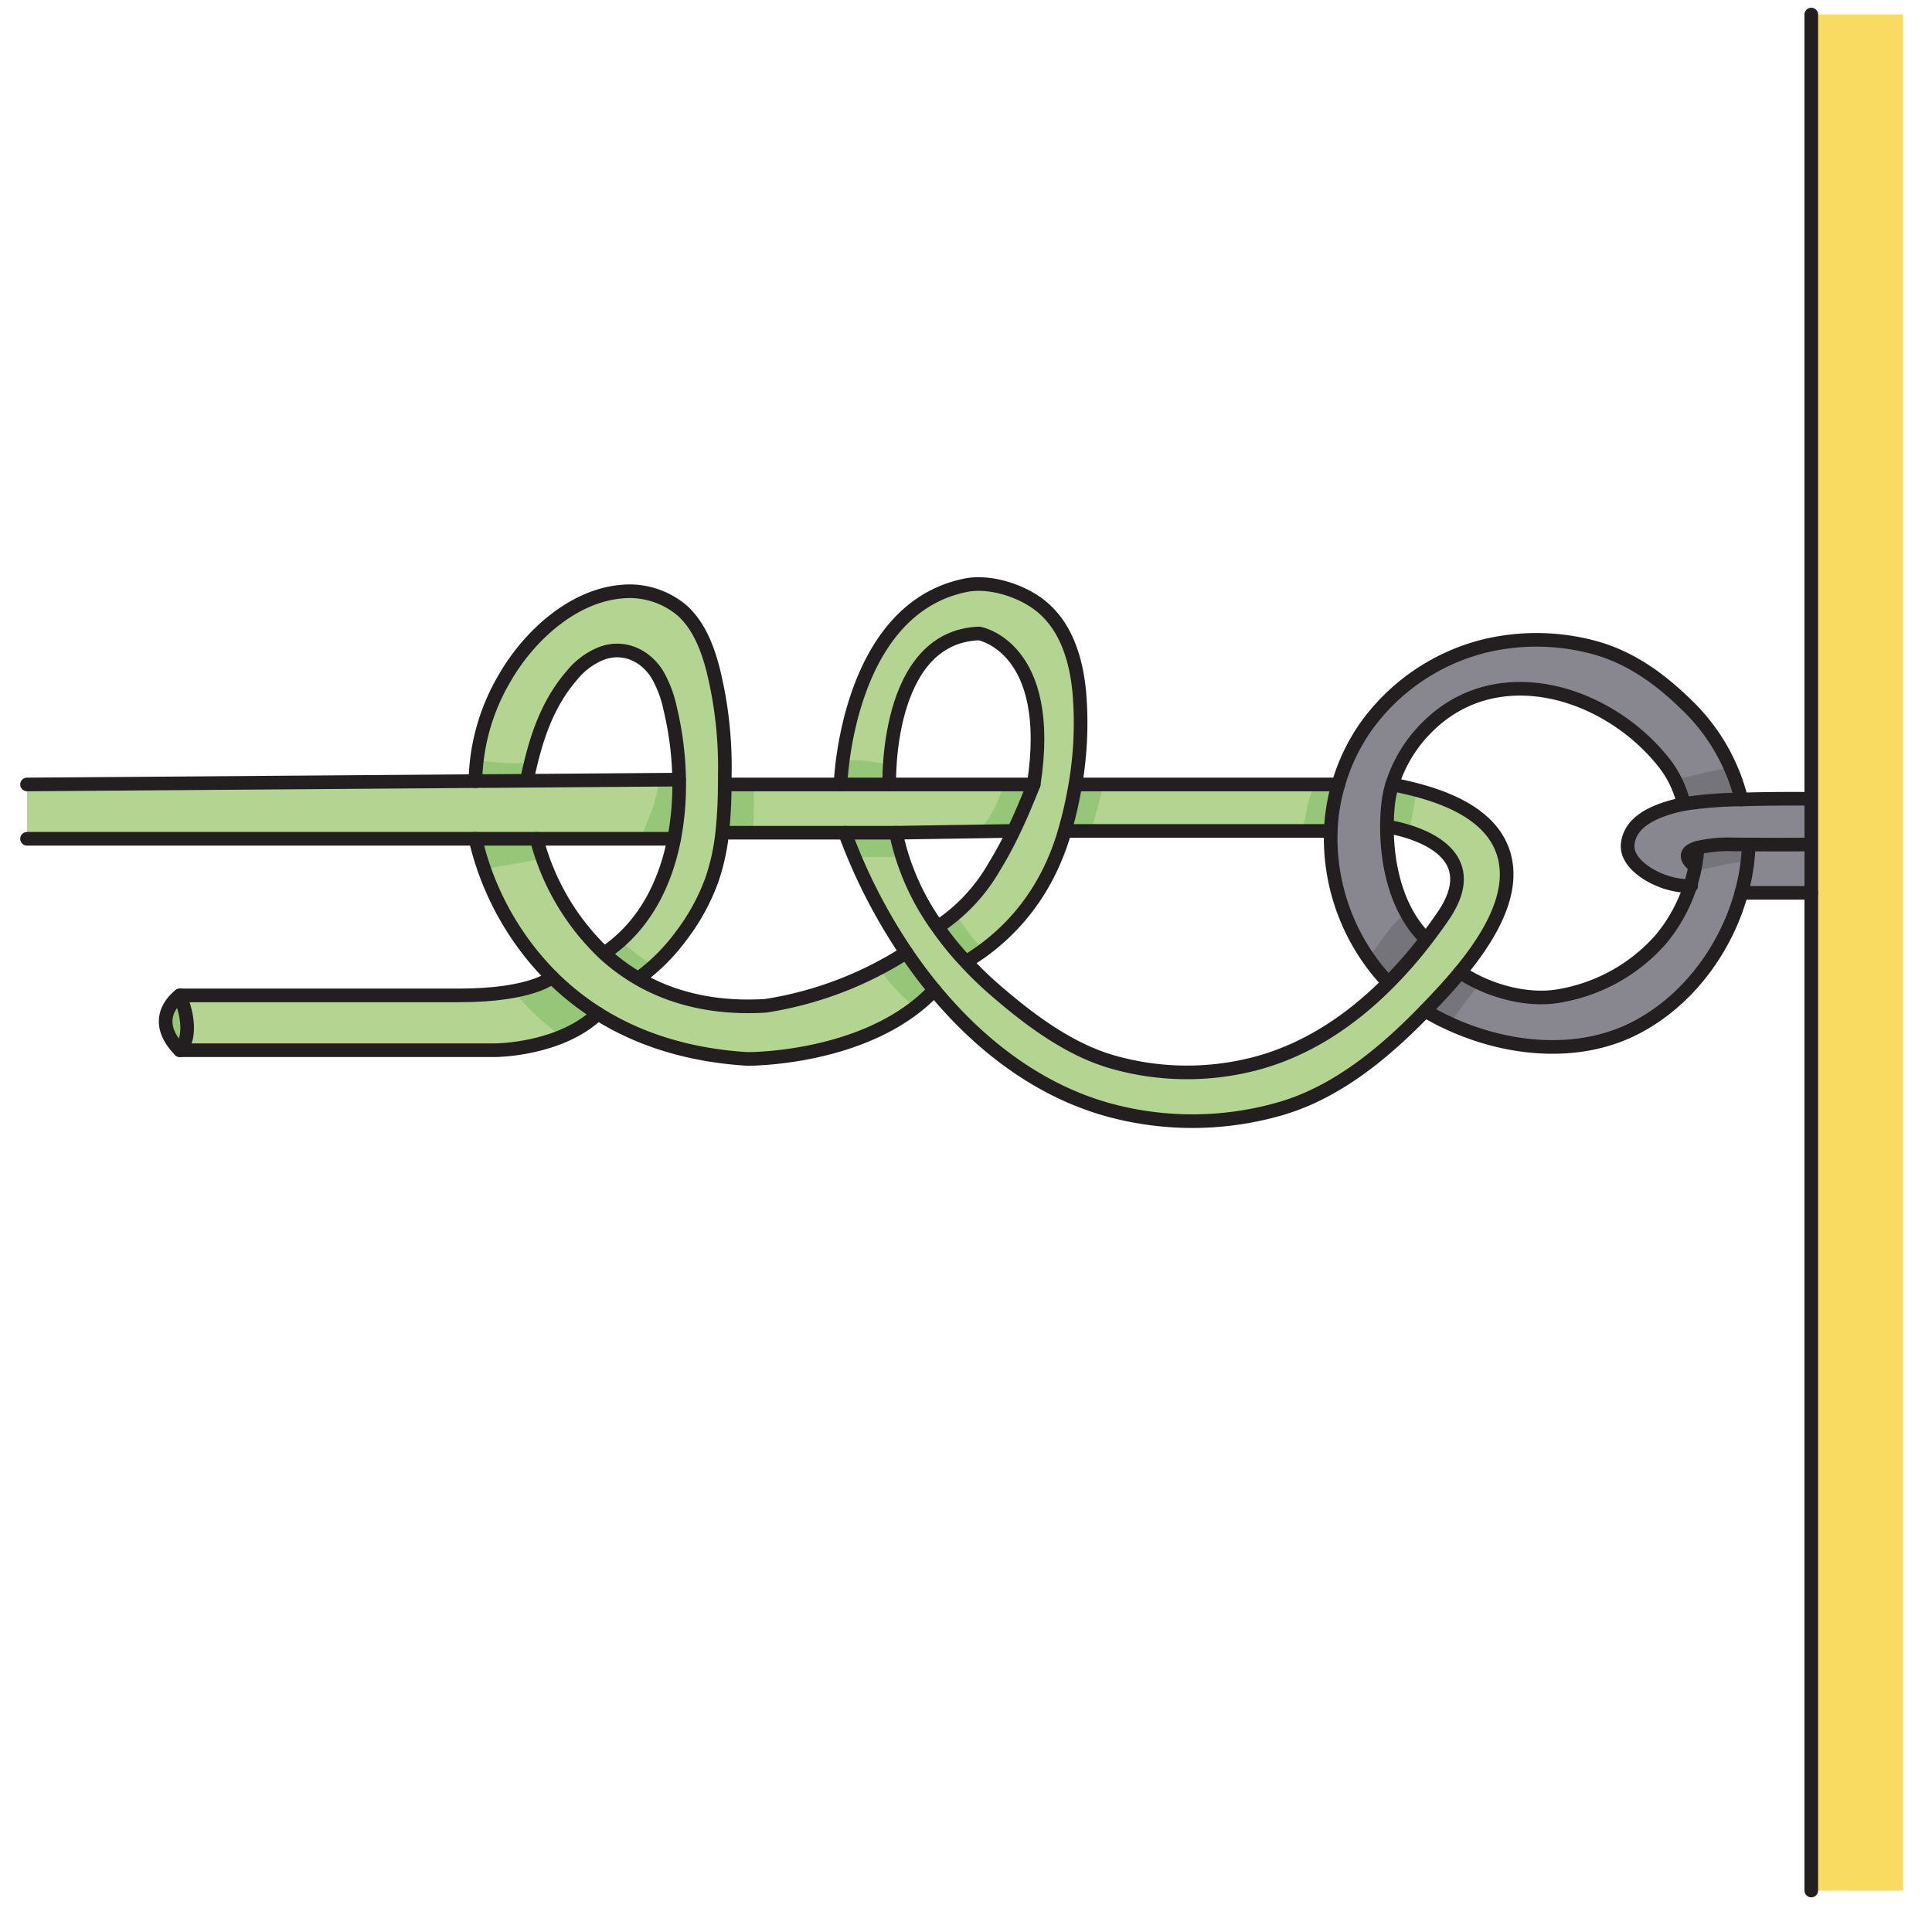 <svg id="Layer_1" data-name="Layer 1" xmlns="http://www.w3.org/2000/svg" width="100mm" height="100mm" viewBox="0 0 283.465 283.465">
  <title>Name</title>
  <g>
    <g>
      <path d="M26.384,154.087c-4.68-4.81,0-8.03,0-8.03C26.524,146.357,28.744,151.487,26.384,154.087Z" fill="#96c678"/>
      <polygon points="279.194 2.137 279.194 277.377 265.754 277.377 265.754 130.997 265.754 123.897 265.754 117.197 265.754 2.137 279.194 2.137" fill="#f9db61"/>
      <path d="M248,129.957c-3.77.25-9.51-2.72-9.19-6.06.32-3.38,3.96-5.04,8.23-5.94a59.975,59.975,0,0,1,8.45-.66c4.79-.15,9.55-.1,9.55-.1h.71v6.7h-.45s-.87.05-8.72.01c-.66,0-1.37-.01-2.13-.01a19.913,19.913,0,0,0-5.39.49v.01A22.872,22.872,0,0,1,248,129.957Z" fill="#88878f"/>
      <path d="M256.584,123.907c7.85.04,8.72-.01,8.72-.01h.45V131H255.5A30.74,30.74,0,0,0,256.584,123.907Z" fill="#88878f"/>
      <path d="M209.1,148.3c1.54-1.59,3.37-3.52,5.14-5.65,4.06,2.72,9.96,4.4,14.83,3.42a25.5,25.5,0,0,0,14.55-8.18,23.385,23.385,0,0,0,5.44-13.49v-.01a19.913,19.913,0,0,1,5.39-.49c.76,0,1.47.01,2.13.01A30.74,30.74,0,0,1,255.5,131c-2.36,8.59-8.34,16.44-16.36,20.21C229.694,155.637,217.854,153.507,209.1,148.3Z" fill="#88878f"/>
      <path d="M137.574,136.017a45.179,45.179,0,0,0,4.15,5.11,53.422,53.422,0,0,0,4.19,4.06c5.01,4.35,10.88,8.79,17.33,10.63a39.731,39.731,0,0,0,21.09.2c7.51-2.01,13.99-6.39,19.41-11.86a63.99,63.99,0,0,0,5.53-6.35c.86-1.12,1.69-2.26,2.48-3.42,7.49-10.98-8.26-13.11-8.26-13.11,0-1.01.05-2,.14-2.95a16.051,16.051,0,0,1,.63-3.23c6.22,1.21,15.01,3.77,16.56,10.97,1.21,5.58-2.5,11.64-6.58,16.58-1.77,2.13-3.6,4.06-5.14,5.65-5.95,6.14-12.97,11.99-21.27,14.38a46.553,46.553,0,0,1-25.64.04c-9.95-2.87-18.42-9.37-25.11-17.47-1.46-1.76-2.83-3.6-4.11-5.49a81.881,81.881,0,0,1-9-17.58h7.48A36.2,36.2,0,0,0,137.574,136.017Z" fill="#b4d491"/>
      <path d="M209.274,137.807a63.99,63.99,0,0,1-5.53,6.35l-.8-.79a30.877,30.877,0,0,1-7.69-21.45c.02-.59.06-1.18.12-1.76a27.279,27.279,0,0,1,.99-5.06,28.458,28.458,0,0,1,3.87-8.23,30.432,30.432,0,0,1,17.53-12.07,32.421,32.421,0,0,1,15.96.16c5.31,1.39,9.7,4.53,13.61,8.34a28.776,28.776,0,0,1,8.16,14,59.975,59.975,0,0,0-8.45.66,15.563,15.563,0,0,0-2.78-5.9,29.236,29.236,0,0,0-4.72-4.78c-8.7-7-21.31-9.17-29.91-.82a20.5,20.5,0,0,0-5.37,8.64,16.051,16.051,0,0,0-.63,3.23c-.09.95-.14,1.94-.14,2.95-.01,5.86,1.51,12.37,5.7,16.47Z" fill="#88878f"/>
      <path d="M156.714,120.137c.43-1.68.79-3.4,1.08-5.13l.47.09h38.1a27.279,27.279,0,0,0-.99,5.06c-.06.58-.1,1.17-.12,1.76h-38.4l-.58-.17C156.424,121.217,156.574,120.677,156.714,120.137Z" fill="#b4d491"/>
      <path d="M141.724,141.127a45.179,45.179,0,0,1-4.15-5.11l.07-.05a26.091,26.091,0,0,0,8.25-8.82,54.259,54.259,0,0,0,2.74-5.05c1.1-2.26,2.05-4.57,3.03-7,3.15-20.23-8-22.16-8-22.16-13.87.51-13.19,22.16-13.19,22.16h-7.15s.79-25.65,18.31-29.22c3.46-.71,7.84.67,10.6,2.67,4.22,3.06,5.74,8.38,6.15,13.35a53.41,53.41,0,0,1-.59,13.11c-.29,1.73-.65,3.45-1.08,5.13-.14.54-.29,1.08-.44,1.61a34.847,34.847,0,0,1-2.71,6.86,31.479,31.479,0,0,1-11.31,12.18c-.15.09-.29.18-.44.26Z" fill="#b4d491"/>
      <path d="M78.734,123.067a35.472,35.472,0,0,0,9.94,16.85,28.817,28.817,0,0,0,5.09,3.73c4.69,2.69,10.74,4.39,18.54,3.93a53.5,53.5,0,0,0,20.67-7.82c1.28,1.89,2.65,3.73,4.11,5.49-9.69,10.3-27.46,10.12-27.46,10.12-9.23-.58-16.37-3.16-21.89-6.64a39.237,39.237,0,0,1-6.73-5.36,42.222,42.222,0,0,1-11.25-20.3Z" fill="#b4d491"/>
      <path d="M106.9,115.1h44.76c-.98,2.43-1.93,4.74-3.03,7l-.37-.18-16.81.26h-25.41l-.08-.01a66.877,66.877,0,0,0,.37-7.08Z" fill="#b4d491"/>
      <path d="M99.644,114.387a42.062,42.062,0,0,1-.73,8.68H3.964V115.1l65.79-.49,7.57-.05Z" fill="#b4d491"/>
      <path d="M104.584,98.087a59.443,59.443,0,0,1,1.76,15.6c0,.47,0,.93-.01,1.4a66.877,66.877,0,0,1-.37,7.08,31.528,31.528,0,0,1-1.54,6.99,31,31,0,0,1-4.48,8.15,28.821,28.821,0,0,1-6.02,6.06l-.16.28a28.817,28.817,0,0,1-5.09-3.73l.14-.16c5.69-3.88,8.8-10.02,10.1-16.69a42.062,42.062,0,0,0,.73-8.68,47.738,47.738,0,0,0-1.31-10.4,17.05,17.05,0,0,0-1.85-4.96c-1.74-2.85-4.93-4.37-8.18-3.18a10.656,10.656,0,0,0-4.34,3.18c-3.82,4.4-5.44,9.65-6.64,15.36v.17l-7.57.05a30.8,30.8,0,0,1,4.37-15.25c3.45-5.96,9.81-11.88,16.96-12.54a11.955,11.955,0,0,1,8.98,2.74C102.5,91.737,103.744,94.937,104.584,98.087Z" fill="#b4d491"/>
      <path d="M87.734,148.727c-5.6,5.33-15,5.36-15,5.36H26.384c2.36-2.6.14-7.73,0-8.03v-.01h40.98c10.73,0,13.64-2.68,13.64-2.68A39.237,39.237,0,0,0,87.734,148.727Z" fill="#b4d491"/>
    </g>
    <path d="M26.384,154.087c-4.68-4.81,0-8.03,0-8.03C26.524,146.357,28.744,151.487,26.384,154.087Z" fill="#96c678"/>
    <polygon points="279.194 2.137 279.194 277.377 265.754 277.377 265.754 130.997 265.754 123.897 265.754 117.197 265.754 2.137 279.194 2.137" fill="#f9db61"/>
    <path d="M248,129.957c-3.77.25-9.51-2.72-9.19-6.06.32-3.38,3.96-5.04,8.23-5.94a59.975,59.975,0,0,1,8.45-.66c4.79-.15,9.55-.1,9.55-.1h.71v6.7h-.45s-.87.05-8.72.01c-.66,0-1.37-.01-2.13-.01a19.913,19.913,0,0,0-5.39.49v.01A22.872,22.872,0,0,1,248,129.957Z" fill="#88878f"/>
    <path d="M256.584,123.907c7.85.04,8.72-.01,8.72-.01h.45V131H255.5A30.74,30.74,0,0,0,256.584,123.907Z" fill="#88878f"/>
    <path d="M256.377,126.471c.1-.855.182-1.711.207-2.564-.66,0-1.37-.01-2.13-.01a19.908,19.908,0,0,0-5.39.49v.01a22.832,22.832,0,0,1-.465,3.294C251.36,127.447,253.705,126.418,256.377,126.471Z" fill="#74747a"/>
    <path d="M214.244,142.647c-1.77,2.13-3.6,4.06-5.14,5.65a37.74,37.74,0,0,0,3.618,1.89c1.384-1.974,2.845-4,4.457-5.91A21.376,21.376,0,0,1,214.244,142.647Z" fill="#74747a"/>
    <path d="M131.454,122.177h-7.48c.437,1.19.916,2.381,1.418,3.57h6.983A31.68,31.68,0,0,1,131.454,122.177Z" fill="#96c678"/>
    <path d="M204.264,115.1a15.913,15.913,0,0,0-.63,3.23c-.09.95-.14,1.94-.14,2.95a21.443,21.443,0,0,1,3.191.756c.579-2.037.782-4.073,1.212-6.11C206.64,115.589,205.408,115.319,204.264,115.1Z" fill="#96c678"/>
    <path d="M200.728,140.551a28.4,28.4,0,0,0,2.215,2.816l.8.79a63.98,63.98,0,0,0,5.529-6.35l-.08-.06a16.026,16.026,0,0,1-2.84-3.819C203.932,135.69,202.608,138.292,200.728,140.551Z" fill="#74747a"/>
    <path d="M247.044,117.957a59.975,59.975,0,0,1,8.45-.66,26.37,26.37,0,0,0-1.574-4.631c-2.879.323-5.56,1.22-8.182,1.725A19.44,19.44,0,0,1,247.044,117.957Z" fill="#74747a"/>
    <path d="M192.8,115.1a28.281,28.281,0,0,0-1.582,6.82h4.035c.019-.59.06-1.18.12-1.76a27.279,27.279,0,0,1,.99-5.06Z" fill="#96c678"/>
    <path d="M158.264,115.1l-.47-.09c-.29,1.73-.65,3.45-1.08,5.13-.14.54-.29,1.08-.441,1.61l.581.17h3.172c.762-2.263,1.347-4.617,1.876-6.82Z" fill="#96c678"/>
    <path d="M123.653,111.541c-.284,2.165-.329,3.556-.329,3.556h7.15s-.034-1.107.072-2.818A22.883,22.883,0,0,0,123.653,111.541Z" fill="#96c678"/>
    <path d="M140.084,134.172a21.9,21.9,0,0,1-2.44,1.8l-.07.05a45.179,45.179,0,0,0,4.15,5.11l.09-.08c.15-.08.29-.17.44-.26a27.015,27.015,0,0,0,2.239-1.513C142.737,138.162,141.683,135.942,140.084,134.172Z" fill="#96c678"/>
    <path d="M78.733,123.067H69.754a31.082,31.082,0,0,0,1.264,4.409c2.823-.371,5.793-1.035,8.626-1.425A27.023,27.023,0,0,1,78.733,123.067Z" fill="#96c678"/>
    <path d="M134.253,147.806a24.358,24.358,0,0,0,2.831-2.559c-1.46-1.76-2.83-3.6-4.11-5.49a44.014,44.014,0,0,1-3.966,2.345A27.286,27.286,0,0,0,134.253,147.806Z" fill="#96c678"/>
    <path d="M110.5,115.1h-3.6l-.57-.01a67.144,67.144,0,0,1-.37,7.08l.08.01h4.334A33.487,33.487,0,0,0,110.5,115.1Z" fill="#96c678"/>
    <path d="M147.23,115.1a17.108,17.108,0,0,1-3.631,6.892l4.665-.072.37.18c1.1-2.26,2.05-4.57,3.03-7Z" fill="#96c678"/>
    <path d="M99.644,114.387l-2.989.023c-.181,3.155-1.684,5.938-2.659,8.657h4.918A42.131,42.131,0,0,0,99.644,114.387Z" fill="#96c678"/>
    <path d="M88.814,139.757l-.14.16a28.817,28.817,0,0,0,5.09,3.73l.16-.28c.7-.529,1.359-1.079,1.991-1.643a32.014,32.014,0,0,1-4.838-3.756A21.345,21.345,0,0,1,88.814,139.757Z" fill="#96c678"/>
    <path d="M69.971,111.522a29.235,29.235,0,0,0-.217,3.085l7.57-.05v-.17c.17-.812.354-1.613.546-2.405A43.355,43.355,0,0,1,69.971,111.522Z" fill="#96c678"/>
    <path d="M82.449,152.052a17.159,17.159,0,0,0,5.284-3.325A39.267,39.267,0,0,1,81,143.367s-1.365,1.253-5.657,2.045A35.327,35.327,0,0,0,82.449,152.052Z" fill="#96c678"/>
    <g>
      <path d="M265.044,117.2s-4.76-.05-9.55.1a59.975,59.975,0,0,0-8.45.66c-4.27.9-7.91,2.56-8.23,5.94-.32,3.34,5.42,6.31,9.19,6.06a.565.565,0,0,0,.13,0" fill="none" stroke="#231f20" stroke-linecap="round" stroke-linejoin="round" stroke-width="2"/>
      <path d="M248.264,126.707s-1.92-1.52.8-2.32a19.913,19.913,0,0,1,5.39-.49c.76,0,1.47.01,2.13.01,7.85.04,8.72-.01,8.72-.01" fill="none" stroke="#231f20" stroke-linecap="round" stroke-linejoin="round" stroke-width="2"/>
      <path d="M209.194,137.747c-4.19-4.1-5.71-10.61-5.7-16.47,0-1.01.05-2,.14-2.95a16.051,16.051,0,0,1,.63-3.23,20.5,20.5,0,0,1,5.37-8.64c8.6-8.35,21.21-6.18,29.91.82a29.236,29.236,0,0,1,4.72,4.78,15.563,15.563,0,0,1,2.78,5.9" fill="none" stroke="#231f20" stroke-linecap="round" stroke-linejoin="round" stroke-width="2"/>
      <path d="M202.944,143.367a30.877,30.877,0,0,1-7.69-21.45c.02-.59.06-1.18.12-1.76a27.279,27.279,0,0,1,.99-5.06,28.458,28.458,0,0,1,3.87-8.23,30.432,30.432,0,0,1,17.53-12.07,32.421,32.421,0,0,1,15.96.16c5.31,1.39,9.7,4.53,13.61,8.34a28.776,28.776,0,0,1,8.16,14" fill="none" stroke="#231f20" stroke-linecap="round" stroke-linejoin="round" stroke-width="2"/>
      <path d="M123.974,122.177a81.881,81.881,0,0,0,9,17.58c1.28,1.89,2.65,3.73,4.11,5.49,6.69,8.1,15.16,14.6,25.11,17.47a46.553,46.553,0,0,0,25.64-.04c8.3-2.39,15.32-8.24,21.27-14.38,1.54-1.59,3.37-3.52,5.14-5.65,4.08-4.94,7.79-11,6.58-16.58-1.55-7.2-10.34-9.76-16.56-10.97" fill="none" stroke="#231f20" stroke-linecap="round" stroke-linejoin="round" stroke-width="2"/>
      <line x1="195.224" y1="121.917" x2="156.854" y2="121.917" fill="none" stroke="#231f20" stroke-linecap="round" stroke-linejoin="round" stroke-width="2"/>
      <line x1="196.364" y1="115.097" x2="158.264" y2="115.097" fill="none" stroke="#231f20" stroke-linecap="round" stroke-linejoin="round" stroke-width="2"/>
      <path d="M130.474,115.1s-.68-21.65,13.19-22.16c0,0,11.15,1.93,8,22.16Z" fill="none" stroke="#231f20" stroke-linecap="round" stroke-linejoin="round" stroke-width="2"/>
      <path d="M123.324,115.1s.79-25.65,18.31-29.22c3.46-.71,7.84.67,10.6,2.67,4.22,3.06,5.74,8.38,6.15,13.35a53.41,53.41,0,0,1-.59,13.11c-.29,1.73-.65,3.45-1.08,5.13-.14.54-.29,1.08-.44,1.61a34.847,34.847,0,0,1-2.71,6.86,31.479,31.479,0,0,1-11.31,12.18c-.15.09-.29.18-.44.26" fill="none" stroke="#231f20" stroke-linecap="round" stroke-linejoin="round" stroke-width="2"/>
      <path d="M151.664,115.1c-.98,2.43-1.93,4.74-3.03,7a54.259,54.259,0,0,1-2.74,5.05,26.091,26.091,0,0,1-8.25,8.82" fill="none" stroke="#231f20" stroke-linecap="round" stroke-linejoin="round" stroke-width="2"/>
      <path d="M148.264,121.917l-16.81.26a36.2,36.2,0,0,0,6.12,13.84,45.179,45.179,0,0,0,4.15,5.11,53.422,53.422,0,0,0,4.19,4.06c5.01,4.35,10.88,8.79,17.33,10.63a39.731,39.731,0,0,0,21.09.2c7.51-2.01,13.99-6.39,19.41-11.86a63.99,63.99,0,0,0,5.53-6.35c.86-1.12,1.69-2.26,2.48-3.42,7.49-10.98-8.26-13.11-8.26-13.11" fill="none" stroke="#231f20" stroke-linecap="round" stroke-linejoin="round" stroke-width="2"/>
      <polyline points="130.474 115.097 123.324 115.097 106.904 115.097" fill="none" stroke="#231f20" stroke-linecap="round" stroke-linejoin="round" stroke-width="2"/>
      <polyline points="131.454 122.177 123.974 122.177 106.044 122.177" fill="none" stroke="#231f20" stroke-linecap="round" stroke-linejoin="round" stroke-width="2"/>
      <path d="M88.814,139.757c5.69-3.88,8.8-10.02,10.1-16.69a42.062,42.062,0,0,0,.73-8.68,47.738,47.738,0,0,0-1.31-10.4,17.05,17.05,0,0,0-1.85-4.96c-1.74-2.85-4.93-4.37-8.18-3.18a10.656,10.656,0,0,0-4.34,3.18c-3.82,4.4-5.44,9.65-6.64,15.36" fill="none" stroke="#231f20" stroke-linecap="round" stroke-linejoin="round" stroke-width="2"/>
      <path d="M69.754,114.607a30.8,30.8,0,0,1,4.37-15.25c3.45-5.96,9.81-11.88,16.96-12.54a11.955,11.955,0,0,1,8.98,2.74c2.44,2.18,3.68,5.38,4.52,8.53a59.443,59.443,0,0,1,1.76,15.6c0,.47,0,.93-.01,1.4a66.877,66.877,0,0,1-.37,7.08,31.528,31.528,0,0,1-1.54,6.99,31,31,0,0,1-4.48,8.15,28.821,28.821,0,0,1-6.02,6.06" fill="none" stroke="#231f20" stroke-linecap="round" stroke-linejoin="round" stroke-width="2"/>
      <polyline points="99.644 114.387 77.324 114.557 69.754 114.607 3.964 115.097" fill="none" stroke="#231f20" stroke-linecap="round" stroke-linejoin="round" stroke-width="2"/>
      <polyline points="98.914 123.067 78.734 123.067 69.754 123.067 3.964 123.067" fill="none" stroke="#231f20" stroke-linecap="round" stroke-linejoin="round" stroke-width="2"/>
      <path d="M78.734,123.067a35.472,35.472,0,0,0,9.94,16.85,28.817,28.817,0,0,0,5.09,3.73c4.69,2.69,10.74,4.39,18.54,3.93a53.5,53.5,0,0,0,20.67-7.82" fill="none" stroke="#231f20" stroke-linecap="round" stroke-linejoin="round" stroke-width="2"/>
      <path d="M69.754,123.067A42.222,42.222,0,0,0,81,143.367a39.237,39.237,0,0,0,6.73,5.36c5.52,3.48,12.66,6.06,21.89,6.64,0,0,17.77.18,27.46-10.12" fill="none" stroke="#231f20" stroke-linecap="round" stroke-linejoin="round" stroke-width="2"/>
      <path d="M26.384,146.057c.14.3,2.36,5.43,0,8.03h46.35s9.4-.03,15-5.36" fill="none" stroke="#231f20" stroke-linecap="round" stroke-linejoin="round" stroke-width="2"/>
      <path d="M81,143.367s-2.91,2.68-13.64,2.68H26.384" fill="none" stroke="#231f20" stroke-linecap="round" stroke-linejoin="round" stroke-width="2"/>
      <path d="M26.384,146.047v.01s-4.68,3.22,0,8.03" fill="none" stroke="#231f20" stroke-linecap="round" stroke-linejoin="round" stroke-width="2"/>
      <path d="M214.244,142.647c4.06,2.72,9.96,4.4,14.83,3.42a25.5,25.5,0,0,0,14.55-8.18,23.385,23.385,0,0,0,5.44-13.49" fill="none" stroke="#231f20" stroke-linecap="round" stroke-linejoin="round" stroke-width="2"/>
      <path d="M209.1,148.3c8.75,5.21,20.59,7.34,30.04,2.91,8.02-3.77,14-11.62,16.36-20.21a30.74,30.74,0,0,0,1.08-7.09" fill="none" stroke="#231f20" stroke-linecap="round" stroke-linejoin="round" stroke-width="2"/>
      <polyline points="255.494 130.997 255.504 130.997 265.754 130.997" fill="none" stroke="#231f20" stroke-linecap="round" stroke-linejoin="round" stroke-width="2"/>
      <polyline points="265.754 277.377 265.754 130.997 265.754 123.897 265.754 117.197 265.754 2.137" fill="none" stroke="#231f20" stroke-linecap="round" stroke-linejoin="round" stroke-width="2"/>
    </g>
  </g>
</svg>
